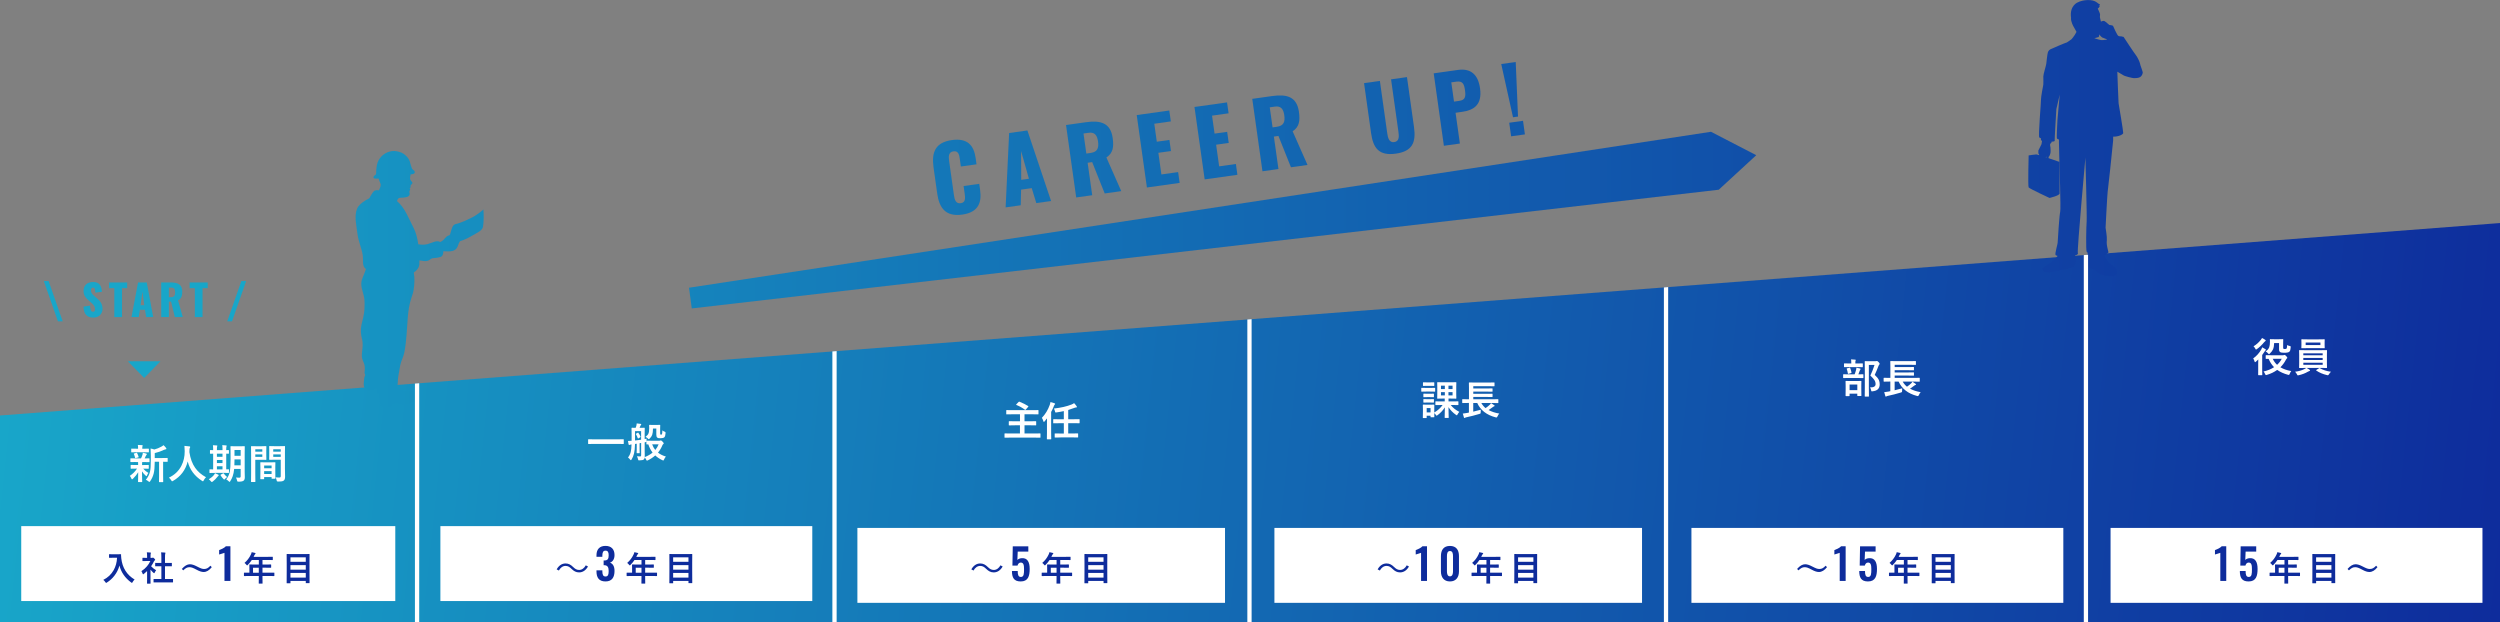 <?xml version="1.0" encoding="UTF-8"?><svg id="b" xmlns="http://www.w3.org/2000/svg" xmlns:xlink="http://www.w3.org/1999/xlink" viewBox="0 0 1169.97 291.21" width="1169.97" height="291.21"><rect x="0" y="0" width="1169.97" height="291.21" fill="#808080" stroke="none"/><defs><style>.ah,.ai{fill:none;}.aj{fill:url(#n);}.ak{fill:url(#e);}.al{fill:url(#q);}.am{fill:url(#r);}.an{fill:url(#s);}.ao{fill:url(#u);}.ap{fill:url(#w);}.aq{fill:url(#v);}.ar{fill:url(#t);}.as{fill:url(#z);}.at{fill:url(#y);}.au{fill:url(#x);}.av{fill:url(#aa);}.aw{fill:url(#ac);}.ax{fill:url(#ab);}.ay{fill:url(#ad);}.az{fill:#0e2c9c;}.ba{fill:#fff;}.bb{fill:#18a6c9;}.bc{clip-path:url(#ae);}.ai{stroke:#fff;stroke-miterlimit:10;stroke-width:2px;}</style><linearGradient id="e" x1="6.04" y1="136.95" x2="1173.29" y2="259.63" gradientUnits="userSpaceOnUse"><stop offset="0" stop-color="#18a6c9"/><stop offset="1" stop-color="#0e2c9c"/></linearGradient><linearGradient id="n" x1="-4.32" y1="103" x2="1159.1" y2="103" xlink:href="#e"/><linearGradient id="q" x1="-4.32" y1="64.62" x2="1159.1" y2="64.62" xlink:href="#e"/><linearGradient id="r" x1="-4.32" y1="36.68" x2="1159.1" y2="36.68" xlink:href="#e"/><linearGradient id="s" x1="-4.32" y1="35.51" x2="1159.1" y2="35.51" xlink:href="#e"/><linearGradient id="t" x1="-4.32" y1="81.82" x2="1159.1" y2="81.82" xlink:href="#e"/><linearGradient id="u" x1="-4.32" y1="82.98" x2="1159.1" y2="82.98" xlink:href="#e"/><linearGradient id="v" x1="-4.32" y1="79.05" x2="1159.1" y2="79.05" xlink:href="#e"/><linearGradient id="w" x1="-4.32" y1="74.66" x2="1159.1" y2="74.66" xlink:href="#e"/><linearGradient id="x" x1="-4.32" y1="69.74" x2="1159.1" y2="69.74" xlink:href="#e"/><linearGradient id="y" x1="-4.32" y1="65.94" x2="1159.1" y2="65.94" xlink:href="#e"/><linearGradient id="z" x1="-4.32" y1="62.41" x2="1159.1" y2="62.41" xlink:href="#e"/><linearGradient id="aa" x1="-4.32" y1="54.08" x2="1159.1" y2="54.08" xlink:href="#e"/><linearGradient id="ab" x1="-4.32" y1="50.4" x2="1159.1" y2="50.4" xlink:href="#e"/><linearGradient id="ac" x1="-4.32" y1="46.41" x2="1159.1" y2="46.41" xlink:href="#e"/><linearGradient id="ad" x1="-4.32" y1="130.61" x2="1159.1" y2="130.61" xlink:href="#e"/><clipPath id="ae"><polygon id="af" class="ah" points="1169.97 291.21 0 291.21 0 194.45 1169.97 104.38 1169.97 291.21"/></clipPath></defs><g id="c"><g id="d"><polygon id="f" class="ak" points="1169.97 291.21 0 291.21 0 194.45 1169.97 104.38 1169.97 291.21"/><path class="ba" d="M1058.7,162.54c.64.32,1.13.61,1.49.87.17.13.25.24.25.32,0,.1-.05.17-.15.2-.16.11-.29.27-.4.46-.44.68-.84,1.26-1.21,1.74v6.88l.04,2.34c0,.11-.01.18-.04.2-.02.02-.07.03-.15.03h-1.55c-.09,0-.15-.02-.17-.05-.01-.02-.02-.08-.02-.19l.02-2.34v-2.79c0-.41.01-1.08.04-1.99-.36.36-.72.7-1.08,1.02-.22.18-.36.27-.44.27-.09,0-.17-.14-.24-.42-.17-.56-.38-1.01-.63-1.34,1.58-1.13,2.85-2.54,3.8-4.22.17-.29.31-.62.44-1ZM1058.62,158.19c.52.24,1.01.52,1.47.85.17.11.25.23.25.34,0,.11-.1.21-.29.33-.15.09-.32.26-.53.51-.98,1.21-2.08,2.26-3.31,3.15-.22.15-.36.23-.42.23-.09,0-.2-.14-.33-.42-.2-.41-.48-.78-.83-1.12,1.31-.79,2.45-1.79,3.41-3.02.24-.29.43-.58.58-.85ZM1072.28,173.65c-.3.38-.54.81-.72,1.3-.12.35-.26.52-.4.52-.07,0-.21-.03-.42-.08-1.96-.53-3.64-1.29-5.04-2.28-1.35,1-2.97,1.78-4.86,2.34-.22.05-.36.08-.42.08-.12,0-.25-.17-.38-.5-.2-.48-.45-.86-.74-1.16,1.92-.45,3.56-1.13,4.93-2.03-1.09-1.13-1.93-2.42-2.53-3.9l-1.18.02c-.14,0-.2-.06-.2-.19v-1.35c0-.1.01-.16.04-.18.02-.02.08-.03.17-.03l2.5.04h5.45c.2,0,.35-.03.45-.09.11-.05.18-.07.23-.07.14,0,.38.17.72.51.38.42.57.7.57.85,0,.1-.07.2-.21.29-.12.07-.29.31-.51.72-.7,1.32-1.55,2.46-2.54,3.41,1.42.85,3.12,1.45,5.11,1.78ZM1060.28,164.48c.86-.59,1.43-1.26,1.7-2.01.22-.61.33-1.5.33-2.68l-.04-.85c0-.11.01-.17.04-.19.02-.02.08-.03.17-.03l1.83.04h2.15l1.84-.04c.11,0,.18.01.2.04.02.03.03.08.03.18l-.04,1.54v2.09c0,.31.04.52.11.61.08.11.32.16.71.16s.67-.09.8-.27c.15-.24.23-.78.25-1.62.27.21.68.37,1.23.48.2.04.32.08.37.12.05.04.07.12.07.23,0,.06,0,.17-.03.34-.06.66-.14,1.12-.24,1.4-.08.22-.21.42-.38.58-.33.33-1.14.49-2.4.49-.92,0-1.55-.1-1.88-.31-.35-.22-.53-.65-.53-1.3v-2.94h-2.3c-.02,1.22-.2,2.22-.54,2.98-.3.66-.78,1.29-1.44,1.9-.2.2-.35.31-.44.31-.11,0-.26-.13-.45-.38-.36-.42-.73-.71-1.12-.87ZM1067.82,167.92h-4.2c.5,1.09,1.18,2.03,2.03,2.81.92-.84,1.65-1.78,2.17-2.81Z"/><path class="ba" d="M1080.83,173.05c.17.12.25.22.25.31,0,.14-.1.23-.31.27-.1.02-.35.13-.74.34-1.21.72-2.62,1.26-4.24,1.63-.25.05-.39.07-.4.07-.1,0-.18-.04-.24-.13-.04-.05-.11-.18-.21-.38-.24-.45-.53-.85-.87-1.2,1.68-.22,3.09-.61,4.24-1.18.39-.17.71-.37.95-.59h-.45l-2.64.04c-.11,0-.17-.01-.19-.04-.02-.02-.03-.08-.03-.18l.04-1.99v-3.95l-.04-2.01c0-.1.01-.17.04-.19.02-.02.09-.03.19-.03l2.64.04h7.34l2.63-.04c.1,0,.16.01.19.04.02.02.03.08.03.18l-.04,2.01v3.95l.04,1.99c0,.1-.01.16-.03.18-.02.02-.08.03-.18.03l-2.63-.04h-6.77c.43.19.92.48,1.47.85ZM1085.18,158.82l2.54-.04c.1,0,.16.01.19.04.02.02.03.08.03.18l-.04,1.27v1.23l.04,1.25c0,.1-.01.17-.04.19-.02.02-.08.03-.18.03l-2.54-.04h-5.42l-2.55.04c-.1,0-.16-.01-.18-.04s-.03-.08-.03-.18l.04-1.25v-1.23l-.04-1.27c0-.11.01-.17.04-.19s.08-.03.17-.03l2.55.04h5.42ZM1077.92,165.34v.93h9.06v-.93h-9.06ZM1077.92,168.47h9.06v-.96h-9.06v.96ZM1086.99,170.73v-.98h-9.06v.98h9.06ZM1085.92,161.5v-1.2h-6.9v1.2h6.9ZM1090.87,173.97c-.32.3-.63.68-.93,1.16-.21.33-.38.49-.49.49-.01,0-.15-.02-.4-.07-1.94-.45-3.62-1.15-5.04-2.12-.07-.06-.11-.11-.11-.15,0-.06.06-.12.19-.2l1.16-.73c.09-.08.18-.12.25-.12.02,0,.07.02.15.06,1.45.85,3.19,1.41,5.22,1.68Z"/><path class="ba" d="M865.19,176.89l-2.44.04c-.12,0-.19-.07-.19-.2v-1.37c0-.14.06-.21.19-.21l2.44.04h2.75c.27-.68.5-1.4.7-2.17.07-.24.12-.55.16-.95.7.13,1.25.26,1.65.38.19.06.29.15.29.25s-.05.2-.15.3c-.09.09-.18.24-.25.45-.19.59-.4,1.17-.65,1.74l2.14-.04c.1,0,.17.01.19.04.02.03.03.08.03.17v1.37c0,.1-.01.16-.04.18s-.08.03-.18.03l-2.41-.04h-4.23ZM865.52,171.79l-2.33.04c-.11,0-.17-.01-.19-.04-.02-.03-.03-.08-.03-.17v-1.34c0-.1.01-.17.04-.19.02-.02.08-.03.18-.03l2.33.04h.86v-.34c0-.71-.04-1.23-.12-1.58.4.01,1.04.06,1.92.13.2.02.31.08.31.18,0,.07-.04.2-.13.38-.06.12-.08.42-.08.91v.32h.97l2.32-.04c.1,0,.16.01.18.04.02.03.03.09.03.19v1.34c0,.1-.01.16-.04.18-.03.02-.08.03-.17.03l-2.32-.04h-3.73ZM865.38,185.37h-1.47c-.14,0-.21-.07-.21-.2l.04-3.2v-1.37l-.04-2.12c0-.1.01-.16.04-.18.02-.02.08-.03.18-.03l2.11.04h2.74l2.11-.04c.11,0,.18.01.2.04.02.02.03.08.03.17l-.04,1.86v1.57l.04,3.19c0,.11-.02.18-.05.2-.03.02-.09.03-.19.03h-1.46c-.11,0-.17-.02-.19-.05-.02-.02-.03-.09-.03-.19v-.87h-3.61v.95c0,.13-.07.2-.2.2ZM864.25,172.65c-.02-.06-.04-.11-.04-.14,0-.05.08-.1.25-.15l1.04-.28c.08-.02.14-.03.18-.03.07,0,.14.06.19.18.28.73.49,1.43.61,2.09,0,.05,0,.09,0,.11,0,.06-.08.12-.24.18l-1.12.32c-.09.03-.15.04-.19.04-.07,0-.12-.08-.15-.23-.14-.83-.32-1.53-.54-2.09ZM865.59,179.97v2.6h3.61v-2.6h-3.61ZM875.11,181.31h.19c1.63,0,2.45-.52,2.45-1.56,0-.67-.18-1.29-.55-1.87-.36-.58-.99-1.28-1.9-2.12.72-1.51,1.38-3.17,1.96-4.98h-2.66v10.64l.04,3.97c0,.1-.01.16-.04.18s-.08.03-.17.03h-1.53c-.11,0-.17-.01-.2-.04-.02-.03-.03-.08-.03-.17l.04-3.95v-8.21l-.04-4c0-.11.01-.17.05-.19.02-.02.09-.03.19-.03l1.69.04h3.04c.24,0,.39-.02.47-.06.12-.04.21-.06.29-.06.15,0,.41.19.8.58.3.35.46.6.46.77,0,.12-.06.23-.18.34-.11.08-.24.32-.4.71-.57,1.51-1.14,2.88-1.73,4.12.97.88,1.62,1.69,1.95,2.43.25.56.37,1.23.37,2.01,0,1.95-1.12,3.03-3.35,3.24-.16.01-.27.02-.32.02-.14,0-.23-.04-.27-.13-.03-.06-.06-.22-.09-.46-.09-.53-.27-.95-.54-1.25Z"/><path class="ba" d="M884.1,178.57l-2.4.04c-.12,0-.19-.07-.19-.2v-1.41c0-.14.06-.2.19-.2l2.4.04h.57v-5.51l-.04-2.14c0-.1.01-.17.04-.19.02-.02.08-.03.18-.03l2.62.04h6.35l2.58-.04c.11,0,.18.01.2.04.02.02.03.08.03.17v1.39c0,.09-.02.14-.05.16-.02.02-.09.03-.19.03l-2.58-.04h-7.12v1.07h6.33l2.47-.04c.1,0,.16.02.19.05.02.02.03.08.03.18v1.11c0,.1-.02.16-.05.18-.02.02-.07.03-.17.03l-2.47-.04h-6.33v1.04h6.33l2.45-.04c.11,0,.18.01.2.04.02.03.04.1.04.19v1.1c0,.1-.02.16-.05.18-.02.02-.09.03-.19.03l-2.45-.04h-6.33v1.09h9.12l2.38-.04c.11,0,.18.01.19.04.02.02.04.08.04.17v1.41c0,.09-.01.15-.04.17s-.09.03-.19.03l-2.38-.04h-5.36c.51.93,1.18,1.73,1.99,2.39.77-.53,1.41-1.04,1.94-1.56.26-.24.46-.5.61-.78.72.46,1.23.79,1.51,1.01.13.09.2.18.2.28,0,.1-.07.17-.22.19-.2.07-.43.2-.67.4-.7.55-1.35,1.01-1.94,1.38,1.4.77,3.06,1.31,4.98,1.64-.33.37-.61.8-.82,1.31-.17.35-.33.53-.46.53-.06,0-.2-.03-.41-.07-4.24-1.11-7.11-3.35-8.62-6.73h-1.87v4.06c1.35-.32,2.54-.62,3.55-.91-.05.3-.07.7-.07,1.2,0,.31-.03.51-.09.57-.05.06-.22.12-.5.21-2.06.62-4.08,1.14-6.06,1.56-.32.06-.54.14-.67.25-.09.07-.19.11-.28.11-.08,0-.16-.08-.23-.25-.16-.44-.33-1.05-.53-1.84.77-.07,1.45-.17,2.03-.29l.83-.18v-4.5h-.57Z"/><path class="ba" d="M667.39,181.55h2l2.03-.04c.1,0,.16.01.18.04s.03.08.03.17v1.35c0,.11-.01.17-.04.19-.02.02-.08.03-.17.03l-2.03-.04h-2l-2.03.04c-.11,0-.17-.02-.19-.05-.02-.03-.03-.08-.03-.18v-1.35c0-.1.01-.16.04-.18.02-.02.08-.03.18-.03l2.03.04ZM671.24,195.08c0,.14-.06.21-.19.21h-1.37c-.1,0-.16-.01-.18-.04-.02-.02-.03-.08-.03-.18v-.51h-1.81v.87c0,.1-.01.16-.04.19-.02.02-.08.03-.18.03h-1.35c-.11,0-.18-.01-.2-.04-.02-.02-.03-.08-.03-.18l.05-2.87v-1.22l-.05-1.78c0-.1.01-.17.05-.19.02-.02.09-.03.19-.03l1.73.04h1.48l1.74-.04c.12,0,.19.07.19.21l-.02,1.46v2.03c1.66-.98,2.96-2.15,3.9-3.5h-.62l-2.55.04c-.1,0-.16-.01-.18-.04s-.03-.08-.03-.17v-1.34c0-.1.01-.16.04-.18.02-.02.08-.03.17-.03l2.55.04h1.61v-1.34h-.96l-2.36.04c-.1,0-.16-.01-.18-.04-.02-.03-.03-.08-.03-.18l.04-1.89v-3.46l-.04-1.89c0-.11.01-.18.04-.21.02-.02.08-.03.17-.03l2.36.04h3.8l2.37-.04c.11,0,.17.02.19.05.02.02.03.09.03.19l-.04,1.89v3.46l.04,1.89c0,.11-.01.17-.04.19-.03.02-.08.03-.18.03l-2.37-.04h-1.07v1.34h1.85l2.56-.04c.1,0,.16.01.19.04.02.02.03.08.03.17v1.34c0,.09-.01.15-.03.17s-.08.03-.18.03l-2.56-.04h-.84c1,1.29,2.35,2.37,4.04,3.22-.29.3-.58.71-.86,1.23-.14.27-.24.4-.32.4-.03,0-.17-.08-.42-.25-1.42-.99-2.58-2.19-3.48-3.59,0,.98.02,2.09.06,3.34.02.95.04,1.45.04,1.5,0,.1-.01.16-.04.19-.02.02-.08.03-.17.03h-1.47c-.1,0-.16-.02-.18-.05-.02-.02-.03-.07-.03-.17,0-.07,0-.37.02-.87.04-1.52.06-2.81.07-3.86-.93,1.44-2.07,2.65-3.42,3.65-.2.17-.34.25-.42.25-.07,0-.2-.13-.38-.4-.27-.35-.51-.64-.72-.85l.02,1.74ZM667.89,178.95h1.4l1.72-.04c.1,0,.17.01.19.04.02.02.03.08.03.17v1.27c0,.1-.01.17-.04.19-.03.02-.09.03-.19.03l-1.72-.04h-1.4l-1.73.04c-.11,0-.17-.01-.19-.04s-.03-.08-.03-.18v-1.27c0-.1.01-.16.04-.18.02-.02.08-.03.18-.03l1.73.04ZM667.96,184.27h1.27l1.6-.04c.11,0,.18.01.2.04.02.03.03.08.03.18v1.22c0,.1-.02.16-.05.18-.02.02-.09.03-.19.03l-1.6-.04h-1.27l-1.61.04c-.1,0-.16-.01-.19-.04-.02-.02-.03-.08-.03-.17v-1.22c0-.11.02-.17.05-.19.02-.02.07-.03.17-.03l1.61.04ZM667.96,186.82h1.27l1.6-.05c.11,0,.18.01.2.04.02.02.03.08.03.18v1.21c0,.11-.02.17-.05.19-.02.02-.09.03-.19.03l-1.6-.04h-1.27l-1.61.04c-.1,0-.16-.01-.19-.04-.02-.02-.03-.08-.03-.18v-1.21c0-.1.02-.16.05-.19.02-.02.07-.03.17-.03l1.61.05ZM669.48,190.98h-1.81v2.01h1.81v-2.01ZM674.36,182.09h1.81v-1.6h-1.81v1.6ZM674.36,185.05h1.81v-1.55h-1.81v1.55ZM679.78,180.49h-1.92v1.6h1.92v-1.6ZM679.78,185.05v-1.55h-1.92v1.55h1.92Z"/><path class="ba" d="M686.89,188.58l-2.4.04c-.12,0-.19-.07-.19-.2v-1.41c0-.14.06-.2.19-.2l2.4.04h.57v-5.51l-.04-2.14c0-.1.01-.17.04-.19.02-.02.08-.03.18-.03l2.62.04h6.35l2.58-.04c.11,0,.18.01.2.04.02.02.03.08.03.17v1.39c0,.09-.02.14-.05.16-.02.02-.09.03-.19.03l-2.58-.04h-7.12v1.07h6.33l2.47-.04c.1,0,.16.02.19.05.02.02.03.08.03.18v1.11c0,.1-.02.16-.05.18-.02.02-.07.03-.17.03l-2.47-.04h-6.33v1.04h6.33l2.45-.04c.11,0,.18.01.2.04.02.03.04.1.04.19v1.1c0,.1-.02.16-.05.18-.02.02-.09.03-.19.03l-2.45-.04h-6.33v1.09h9.12l2.38-.04c.11,0,.18.01.19.04.02.02.04.08.04.17v1.41c0,.09-.01.15-.04.17s-.09.03-.19.03l-2.38-.04h-5.36c.51.93,1.18,1.73,1.99,2.39.77-.53,1.41-1.04,1.94-1.56.26-.24.46-.5.61-.78.72.46,1.23.79,1.51,1.01.13.09.2.18.2.28,0,.1-.07.17-.22.19-.2.07-.43.2-.67.4-.7.55-1.35,1.01-1.94,1.38,1.4.77,3.06,1.31,4.98,1.64-.33.37-.61.8-.82,1.31-.17.35-.33.53-.46.53-.06,0-.2-.03-.41-.07-4.24-1.11-7.11-3.35-8.62-6.73h-1.87v4.06c1.35-.32,2.54-.62,3.55-.91-.05.3-.07.7-.07,1.2,0,.31-.03.51-.09.57-.05.06-.22.12-.5.21-2.06.62-4.08,1.14-6.06,1.56-.32.06-.54.14-.67.25-.09.07-.19.11-.28.11-.08,0-.16-.08-.23-.25-.16-.44-.33-1.05-.53-1.84.77-.07,1.45-.17,2.03-.29l.83-.18v-4.5h-.57Z"/><path class="ba" d="M474.94,199.04l-2.63.04c-.1,0-.16-.01-.18-.04-.02-.03-.03-.08-.03-.18v-1.56c0-.12.07-.19.2-.19l2.63.04h2.41v-3.27h-3.65l-2.57.04c-.1,0-.16-.01-.18-.04s-.03-.08-.03-.17v-1.59c0-.1.01-.16.04-.18.02-.02.08-.03.17-.03l2.57.04h9.56l2.54-.04c.1,0,.16.01.18.04.02.03.03.08.03.17v1.59c0,.1-.01.16-.04.18-.02.02-.08.03-.17.03l-2.54-.04h-3.79v3.27h2.63l2.62-.04c.14,0,.21.06.21.19v1.56c0,.1-.01.16-.03.18-.02.02-.08.03-.18.03l-2.62-.04h-2.63v3.84h4.88l2.38-.04c.14,0,.21.06.21.19v1.61c0,.1-.01.16-.04.18-.02.02-.08.03-.18.03l-2.38-.04h-11.64l-2.39.04c-.1,0-.16-.01-.18-.04s-.03-.08-.03-.17v-1.61c0-.12.07-.19.2-.19l2.39.04h4.64v-3.84h-2.41ZM477.08,187.99c1.65.66,3.01,1.34,4.08,2.03.09.06.13.11.13.16,0,.04-.04.11-.11.2l-1.12,1.3c-.1.1-.17.15-.22.15-.04,0-.1-.02-.18-.07-1.24-.93-2.57-1.67-3.99-2.23-.1-.04-.15-.08-.15-.13,0-.03.04-.1.13-.21l1.05-1.08c.1-.1.17-.15.22-.15.03,0,.08,0,.16.03Z"/><path class="ba" d="M487.57,195.55c1.62-1.66,2.85-3.68,3.7-6.06.17-.47.27-.91.32-1.33.74.17,1.37.36,1.9.57.2.08.31.17.31.27,0,.11-.07.22-.21.34-.12.08-.27.37-.45.85-.31.8-.71,1.68-1.22,2.62v9.69l.04,2.89c0,.1-.02.16-.05.19-.02.02-.08.03-.18.03h-1.6c-.1,0-.16-.01-.18-.04s-.03-.08-.03-.18l.04-2.89v-4.37c0-1.01,0-1.79.02-2.34-.37.5-.75.97-1.12,1.4-.14.18-.25.27-.34.27-.12,0-.21-.14-.28-.44-.17-.6-.39-1.09-.67-1.48ZM496.34,204.73l-2.56.04c-.1,0-.16-.01-.18-.04-.01-.02-.02-.07-.02-.17v-1.51c0-.1,0-.16.03-.18s.07-.03.17-.03l2.56.04h1.52v-4.82h-2.14l-2.61.04c-.1,0-.16-.01-.19-.04-.02-.02-.03-.08-.03-.17v-1.48c0-.11.02-.18.05-.21.02-.02.07-.03.17-.03l2.61.04h2.14v-3.82c-1.18.26-2.32.46-3.42.61-.18.02-.29.04-.34.04-.12,0-.21-.04-.27-.13-.04-.07-.08-.21-.12-.44-.11-.45-.27-.88-.5-1.28,3.28-.36,6.05-1,8.28-1.89.5-.2.89-.42,1.18-.65.47.49.87.98,1.2,1.48.1.14.15.25.15.34,0,.12-.12.19-.36.2-.31.02-.67.12-1.08.29-.92.36-1.8.66-2.66.91v4.33h2.5l2.61-.04c.1,0,.16.01.19.04.02.03.03.1.03.2v1.48c0,.09-.01.15-.04.17-.02.02-.08.03-.18.03l-2.61-.04h-2.5v4.82h1.86l2.56-.04c.1,0,.16.01.19.04.02.03.03.08.03.17v1.51c0,.09-.01.15-.03.17-.02.02-.08.03-.18.03l-2.56-.04h-5.44Z"/><path class="ba" d="M277.85,207.75l-2.41.04c-.14,0-.21-.06-.21-.19v-1.85c0-.12.07-.19.21-.19l2.41.04h11.45l2.42-.04c.14,0,.2.06.2.19v1.85c0,.12-.07.19-.2.19l-2.42-.04h-11.45Z"/><path class="ba" d="M311.64,213.66c-.36.4-.65.87-.87,1.39-.14.32-.26.47-.34.47-.06,0-.21-.05-.45-.15-1.31-.62-2.42-1.37-3.33-2.23-.98.88-2.12,1.64-3.43,2.28-.23.11-.38.17-.45.17-.1,0-.22-.14-.36-.44-.21-.46-.44-.82-.69-1.06-.07.45-.21.77-.44.95-.3.25-.96.39-1.99.4-.12,0-.2,0-.24,0-.19,0-.3-.04-.35-.12-.03-.05-.07-.21-.11-.45-.08-.37-.25-.82-.51-1.34.46.05.98.07,1.58.07.26,0,.39-.18.39-.53v-5.77c-.14.03-.38.07-.73.13v2.88l.04,1.56c0,.11-.01.17-.03.2-.02.02-.08.04-.17.04h-1.03c-.09,0-.14-.02-.16-.05-.02-.02-.03-.09-.03-.19l.04-1.56v-2.66l-.8.12c-.05,1.91-.21,3.41-.47,4.5-.24.97-.62,1.9-1.14,2.77-.14.22-.26.33-.36.33-.07,0-.16-.07-.27-.21-.28-.41-.63-.77-1.04-1.06.62-.77,1.05-1.63,1.28-2.58.2-.83.33-2.02.37-3.54-.45.06-.73.12-.83.2-.11.06-.2.09-.29.09-.11,0-.19-.1-.25-.29-.05-.19-.15-.72-.3-1.61.57,0,1.14-.03,1.71-.09v-3.21l-.04-2.7c0-.12.07-.19.2-.19l1.73.04c.06-.15.17-.48.34-.98.09-.38.15-.74.17-1.09.69.06,1.31.14,1.86.22.18.05.27.13.27.23,0,.09-.06.19-.18.31s-.2.25-.27.42c-.06.13-.12.3-.2.5-.07.19-.13.31-.16.39h.37l1.86-.04c.14,0,.2.06.2.19l-.04,2.7v2.41l.95-.2c-.09.41-.13.75-.13,1.02.03-.06.1-.09.21-.09l2.22.04h3.66c.14,0,.28-.02.41-.07.12-.06.21-.09.26-.09.14,0,.4.18.76.55.4.41.59.69.59.83,0,.13-.07.24-.21.33-.15.09-.29.29-.42.58-.54,1.32-1.23,2.46-2.07,3.44.99.77,2.22,1.39,3.7,1.84ZM300.03,205.79v-4.01h-2.84v4.37c1.06-.11,2.01-.23,2.84-.36ZM298.75,202.56c.43.56.76,1.14.99,1.72.03.08.05.14.05.17,0,.05-.05.11-.14.18l-.72.46c-.15.09-.26.14-.32.14s-.11-.04-.13-.12c-.25-.75-.54-1.38-.87-1.88-.05-.07-.07-.12-.07-.15s.06-.08.17-.15l.72-.42c.09-.06.15-.09.18-.09.04,0,.1.05.16.15ZM301.89,206.97l-.19.06v3.85l.04,2.62c0,.19,0,.33-.02.42,1.46-.58,2.69-1.28,3.68-2.11-.85-1.1-1.51-2.38-1.99-3.84l-.68.02c-.11,0-.17-.01-.19-.04s-.03-.08-.03-.17v-1.41c-.03.25-.08.4-.15.46-.06.04-.22.09-.48.14ZM302.09,204.44c.7-.53,1.15-1.03,1.36-1.52.25-.56.37-1.39.37-2.49l-.04-1.38c0-.1.02-.17.05-.19.02-.02.09-.03.19-.03l1.53.04h1.63l1.58-.04c.1,0,.17.01.19.04s.03.08.03.17l-.04,1.58v2.21c0,.28.02.44.07.49.06.06.19.09.38.09s.33-.07.4-.21c.11-.22.18-.82.19-1.79.28.28.68.5,1.21.65.19.06.28.2.28.44,0,.07,0,.16,0,.26-.05.89-.23,1.51-.55,1.87-.34.3-.95.46-1.83.46-.46,0-.78-.02-.96-.06-.21-.04-.4-.13-.56-.27-.28-.24-.42-.68-.42-1.31v-2.89h-1.56c-.01,1.29-.14,2.28-.38,2.97-.23.62-.62,1.19-1.16,1.69-.2.2-.35.31-.44.31-.1,0-.25-.12-.45-.36-.3-.31-.66-.55-1.07-.72ZM308.22,207.95h-3.02c.39,1.05.88,1.93,1.46,2.63.67-.8,1.19-1.68,1.56-2.63Z"/><path class="ba" d="M63.54,216.21l-2.34.04c-.12,0-.19-.07-.19-.2v-1.37c0-.14.06-.2.19-.2l2.34.04h2.45c.25-.48.49-1.08.72-1.81.07-.2.11-.48.13-.83.26.05.56.12.91.2.44.12.69.18.74.2.15.05.23.14.23.27,0,.1-.05.2-.15.29-.11.09-.2.23-.29.44-.24.53-.43.95-.59,1.25l2.06-.04c.1,0,.16.01.18.04s.03.08.03.17v1.37c0,.1-.01.16-.04.18-.02.02-.08.03-.17.03l-2.34-.04h-.87c-.03.09-.05.44-.05,1.05v.34h.65l2.28-.04c.1,0,.16.01.18.04s.03.08.03.17v1.34c0,.11-.01.17-.04.19-.02.02-.08.03-.17.03l-2.28-.04h-.13c.72.83,1.53,1.49,2.43,2-.24.32-.46.73-.67,1.21-.08.2-.15.31-.22.31-.09,0-.23-.09-.4-.27-.62-.54-1.19-1.2-1.7-1.98.01,1.06.03,2.16.06,3.3.02.87.04,1.37.04,1.5,0,.1-.02.16-.05.19-.02.02-.09.03-.19.03h-1.5c-.1,0-.16-.02-.18-.05-.02-.02-.03-.07-.03-.17,0-.11.01-.67.04-1.69.02-.92.03-1.82.04-2.7-.59.99-1.41,2.01-2.47,3.07-.2.18-.33.27-.4.27-.11,0-.21-.13-.31-.38-.22-.51-.46-.93-.74-1.27,1.35-.9,2.47-2.02,3.36-3.38h-.47l-2.3.04c-.1,0-.16-.01-.18-.04s-.03-.08-.03-.18v-1.34c0-.1.01-.16.04-.18.02-.02.08-.03.17-.03l2.3.04h.99v-.34c0-.51,0-.86-.02-1.05h-1.1ZM67.21,211.65h-3.34l-2.25.04c-.1,0-.16-.01-.18-.04s-.03-.08-.03-.17v-1.32c0-.1.01-.16.04-.18.02-.02.08-.03.17-.03l2.25.04h.74v-.51c0-.52-.04-.94-.12-1.26.84.02,1.5.06,1.98.1.2.02.31.07.31.17,0,.06-.04.17-.11.33-.06.11-.09.34-.09.69v.49h.64l2.23-.04c.11,0,.18.01.19.04s.03.08.03.17v1.32c0,.1-.01.16-.04.18-.02.02-.09.03-.19.03l-2.23-.04ZM62.67,212.53c-.04-.08-.06-.14-.06-.18,0-.07.08-.12.23-.15l.97-.29c.07-.02.12-.03.16-.03.07,0,.13.05.18.16.27.47.51,1.04.71,1.72.02.06.03.1.03.13,0,.07-.07.13-.21.18l-1.09.28c-.09.03-.15.05-.19.05-.09,0-.15-.07-.19-.19-.2-.81-.38-1.37-.53-1.67ZM68.25,224.54c.96-1.14,1.62-2.43,1.96-3.85.25-1.05.38-2.88.38-5.47v-2.07c0-1.27-.04-2.35-.11-3.25.63.11,1.21.26,1.74.45,1.17-.3,2.27-.74,3.29-1.32.36-.19.69-.42,1-.7.42.35.83.79,1.24,1.34.09.12.13.25.13.36,0,.13-.1.21-.29.23-.21.02-.46.09-.74.22-1.42.69-2.9,1.21-4.43,1.56v2.32h3.25l2.59-.04c.1,0,.16.01.18.04.02.02.03.08.03.17v1.39c0,.1-.01.16-.04.18-.02.02-.08.03-.17.03-.02,0-.1,0-.25,0-.5-.01-1.05-.02-1.67-.03v6.69l.04,2.62c0,.11-.01.17-.04.2-.02.02-.07.03-.15.03h-1.57c-.1,0-.16-.01-.18-.04-.02-.02-.03-.09-.03-.19l.04-2.62v-6.69h-2.03c-.02,2.41-.18,4.24-.49,5.49-.33,1.31-.88,2.51-1.64,3.61-.18.24-.31.36-.4.36-.06,0-.2-.09-.42-.27-.4-.35-.81-.6-1.23-.76Z"/><path class="ba" d="M96.4,223.34c-.43.41-.79.91-1.07,1.48-.14.3-.26.45-.34.45-.06,0-.21-.08-.44-.23-3.53-2.27-5.76-5.3-6.71-9.08-1.01,4.04-3.31,7.07-6.87,9.1-.24.13-.38.2-.44.2-.09,0-.22-.15-.38-.46-.28-.46-.65-.88-1.1-1.28,2.59-1.2,4.53-3.03,5.82-5.5,1.06-2.04,1.59-4.33,1.57-6.88-.02-1.07-.07-1.89-.13-2.47.74.04,1.52.11,2.34.23.24.03.36.13.36.3,0,.12-.06.28-.19.47-.11.17-.16.59-.16,1.26-.01.15-.02.37-.02.68.44,2.98,1.35,5.45,2.74,7.4,1.23,1.73,2.9,3.17,5.02,4.32Z"/><path class="ba" d="M101.75,223.15c-.62.82-1.36,1.56-2.2,2.22-.2.14-.34.21-.42.21-.09,0-.24-.11-.43-.34-.32-.39-.65-.7-.98-.94,1.1-.68,1.92-1.38,2.47-2.11.2-.28.36-.53.45-.74.64.25,1.13.48,1.47.67.18.09.27.18.27.29s-.07.19-.21.26c-.07.04-.21.2-.42.48ZM100.61,221.31l-2.38.04c-.1,0-.16-.01-.18-.04-.02-.02-.03-.08-.03-.17v-1.3c0-.1.01-.16.04-.18.02-.02.08-.03.17-.03l1.52.04v-7.36c-.34,0-.66.02-.95.03-.19,0-.29,0-.31,0-.11,0-.18-.01-.2-.04-.02-.02-.03-.07-.03-.15v-1.32c0-.1.02-.16.05-.18.02-.02.09-.03.19-.03l1.25.04v-.33c0-.9-.04-1.56-.11-1.98.71.02,1.3.06,1.8.11.18.02.27.08.27.18,0,.06-.04.18-.11.36-.06.15-.09.58-.09,1.31v.34h2.62v-.36c0-.89-.04-1.55-.11-1.98,1.03.07,1.63.11,1.79.13.18.02.27.08.27.18,0,.05-.03.17-.09.36-.08.2-.12.65-.12,1.33v.34c.26,0,.52-.02.79-.03.17,0,.26,0,.28,0,.12,0,.19.07.19.2v1.32c0,.12-.06.19-.19.19l-1.07-.02v7.34c.27,0,.54-.01.81-.03.17,0,.26,0,.28,0,.12,0,.19.07.19.21v1.3c0,.14-.06.2-.19.2l-2.32-.04h-4.02ZM101.51,213.78h2.62v-1.47h-2.62v1.47ZM101.51,216.7h2.62v-1.42h-2.62v1.42ZM101.51,219.67h2.62v-1.46h-2.62v1.46ZM104.7,221.59c.57.73,1.11,1.28,1.61,1.65-.42.29-.77.6-1.05.93-.15.19-.26.29-.32.29s-.17-.08-.32-.23c-.6-.64-1.06-1.22-1.37-1.76-.04-.07-.06-.12-.06-.17,0-.06.05-.11.14-.18l.99-.55c.11-.08.19-.12.22-.12.05,0,.1.05.16.14ZM110.42,223.49c.59.04,1.13.06,1.63.06.39,0,.58-.22.58-.66v-3.42h-3.05c-.13,1.35-.36,2.5-.7,3.46-.27.75-.64,1.51-1.11,2.25-.15.24-.26.36-.34.36-.06,0-.19-.1-.38-.29-.41-.4-.8-.7-1.18-.89.86-1.11,1.42-2.32,1.68-3.63.23-1.18.35-2.98.35-5.41v-3.14l-.04-3.14c0-.11.01-.17.04-.2.02-.02.08-.03.18-.03l1.96.04h2.33l1.96-.04c.1,0,.17.01.19.05.02.02.03.08.03.18l-.04,3.14v8.56l.06,2.63c0,.72-.18,1.24-.55,1.56-.41.33-1.19.49-2.34.49-.32,0-.51-.03-.57-.08-.04-.05-.1-.22-.18-.5-.1-.52-.27-.97-.51-1.35ZM109.69,217.77h2.94v-2.77h-2.89v.34c0,.9-.02,1.71-.06,2.43ZM112.63,210.6h-2.89v2.71h2.89v-2.71Z"/><path class="ba" d="M122.55,208.82l1.92-.04c.09,0,.14.01.16.05.02.02.03.09.03.19l-.04,1.8v2.36l.04,1.8c0,.11-.01.18-.04.2-.02.02-.07.03-.15.03l-1.92-.04h-3.08v6.15l.04,4.05c0,.1-.01.16-.04.18-.02.02-.08.03-.17.03h-1.62c-.09,0-.15-.01-.17-.03-.02-.02-.03-.08-.03-.17l.04-4.05v-8.22l-.04-4.08c0-.11.01-.18.04-.2.02-.02.08-.03.18-.03l2.24.04h2.63ZM122.76,210.25h-3.28v1.12h3.28v-1.12ZM122.76,213.8v-1.14h-3.28v1.14h3.28ZM123.39,224.27h-1.35c-.11,0-.17-.01-.19-.04s-.03-.09-.03-.19l.04-3.44v-1.67l-.04-2.38c0-.1.01-.17.04-.19.02-.02.08-.03.18-.03l2.03.04h2.56l2.04-.04c.1,0,.16.01.18.04s.03.08.03.18l-.04,2.05v1.88l.04,3.36c0,.1-.01.16-.03.18-.02.02-.08.03-.17.03h-1.37c-.1,0-.16-.01-.18-.04s-.03-.08-.03-.18v-.58h-3.48v.78c0,.11-.01.17-.04.19-.02.02-.09.03-.19.03ZM123.62,217.85v1.28h3.48v-1.28h-3.48ZM123.62,221.82h3.48v-1.33h-3.48v1.33ZM129.01,223.39c.49.06,1.02.09,1.6.09.33,0,.54-.06.65-.18.09-.1.13-.29.13-.57v-7.58h-3.12l-2.08.04c-.11,0-.17-.02-.19-.05-.02-.02-.03-.09-.03-.19l.04-1.66v-2.63l-.04-1.67c0-.11.01-.18.04-.2.02-.02.08-.03.18-.03l2.08.04h2.79l2.12-.04c.1,0,.16.01.18.05.02.02.03.09.03.19l-.04,2.5v7.8l.07,3.79c0,.83-.18,1.42-.55,1.75-.22.2-.53.33-.93.41-.39.07-.99.1-1.79.1-.3,0-.48-.03-.53-.08-.05-.05-.1-.22-.16-.51-.12-.55-.27-1.01-.45-1.38ZM131.38,210.25h-3.51v1.12h3.51v-1.12ZM127.88,213.8h3.51v-1.14h-3.51v1.14Z"/><g id="g"><rect class="ba" x="987.72" y="247.06" width="174.04" height="35.06"/><path class="az" d="M1039.08,258.72c-.32.2-2.16.62-2.5.78v-2.06c.74-.26,2.46-.98,3.14-1.78h2.14v16.2h-2.78v-13.14Z"/><path class="az" d="M1048.22,267.23h2.7c0,1.66.22,2.8,1.52,2.78,1.36-.04,1.44-1.46,1.44-3.62,0-1.88-.2-3.12-1.54-3.12-.78,0-1.28.56-1.52,1.42h-2.38l.16-9.02h7.28v2.48h-4.96l-.16,3.9c.4-.46,1.2-.8,2.14-.84,2.56-.14,3.62,1.86,3.62,5,0,3.38-.72,5.9-4.22,5.9-3.24,0-4.08-1.9-4.08-4.88Z"/><path class="az" d="M1064.32,269.56l-2,.03c-.09,0-.14-.01-.16-.03s-.02-.07-.02-.14v-1.27c0-.1.06-.16.18-.16l2,.03h.38v-2.24l-.03-1.44c0-.08,0-.13.03-.15.02-.02.07-.02.16-.02l2.2.03h2.05v-2.13h-3.28c-.54.82-1.16,1.58-1.88,2.29-.15.17-.26.26-.34.26-.06,0-.16-.1-.32-.3-.27-.36-.56-.65-.89-.87,1.28-1.11,2.27-2.4,2.96-3.87.2-.42.34-.81.41-1.17.68.14,1.19.25,1.54.35.19.07.29.16.29.27,0,.08-.07.18-.2.3-.15.12-.28.32-.41.58l-.32.69h6.61l2.2-.03c.08,0,.13.01.15.03s.02.07.02.14v1.19c0,.08-.01.13-.03.15-.02.02-.07.02-.14.02l-2.2-.03h-2.46v2.13h1.71l2.19-.03c.11,0,.16.06.16.17v1.2c0,.11-.05.17-.16.17l-2.19-.03h-1.71v2.34h3.39l2-.03c.11,0,.17.05.17.16v1.27c0,.08,0,.13-.03.14-.02.02-.07.03-.14.03l-2-.03h-3.39v.78l.03,2.61c0,.08-.01.14-.04.16-.02.02-.06.02-.14.02h-1.42c-.09,0-.15-.01-.16-.04-.02-.02-.02-.06-.02-.14l.03-2.61v-.78h-4.78ZM1066.4,268.02h2.7v-2.34h-2.7v2.34Z"/><path class="az" d="M1083.72,272.97h-1.41c-.08,0-.13,0-.14-.03s-.03-.07-.03-.14l.03-5.92v-3.13l-.03-4.3c0-.09.01-.14.03-.16s.07-.02.15-.02l2.22.03h5.92l2.22-.03c.09,0,.14.01.16.03s.02.07.02.15l-.03,3.77v3.63l.03,5.89c0,.08-.01.13-.03.15s-.07.02-.14.02h-1.43c-.08,0-.13-.01-.15-.03s-.02-.07-.02-.14v-.87h-7.17v.93c0,.08-.01.13-.03.15-.03.02-.08.02-.16.02ZM1083.91,260.84v2.09h7.17v-2.09h-7.17ZM1083.91,266.59h7.17v-2.12h-7.17v2.12ZM1083.91,270.31h7.17v-2.2h-7.17v2.2Z"/><path class="az" d="M1102.38,264.06c.91,0,2,.34,3.25,1.01.92.48,1.61.8,2.09.97.46.16.89.24,1.29.24.57,0,1.08-.11,1.52-.34.44-.23.93-.63,1.46-1.19l.64.67c-1.19,1.51-2.46,2.27-3.8,2.27-.91,0-1.99-.35-3.25-1.04-.89-.48-1.57-.8-2.05-.97-.46-.16-.9-.24-1.32-.24-.55,0-1.04.11-1.47.34-.43.22-.91.6-1.46,1.14l-.66-.66c1.28-1.47,2.54-2.2,3.77-2.2Z"/></g><g id="h"><rect class="ba" x="791.57" y="247.06" width="174.04" height="35.06"/><path class="az" d="M844.77,264.06c.91,0,1.99.34,3.25,1.01.92.48,1.61.8,2.09.97.46.16.89.24,1.29.24.57,0,1.08-.11,1.52-.34.44-.23.93-.63,1.46-1.19l.64.67c-1.19,1.51-2.46,2.27-3.8,2.27-.91,0-1.99-.35-3.25-1.04-.89-.48-1.57-.8-2.05-.97-.46-.16-.9-.24-1.32-.24-.55,0-1.04.11-1.47.34-.43.22-.91.6-1.46,1.14l-.66-.66c1.28-1.47,2.54-2.2,3.77-2.2Z"/><path class="az" d="M860.96,258.72c-.32.2-2.16.62-2.5.78v-2.06c.74-.26,2.46-.98,3.14-1.78h2.14v16.2h-2.78v-13.14Z"/><path class="az" d="M870.1,267.23h2.7c0,1.66.22,2.8,1.52,2.78,1.36-.04,1.44-1.46,1.44-3.62,0-1.88-.2-3.12-1.54-3.12-.78,0-1.28.56-1.52,1.42h-2.38l.16-9.02h7.28v2.48h-4.96l-.16,3.9c.4-.46,1.2-.8,2.14-.84,2.56-.14,3.62,1.86,3.62,5,0,3.38-.72,5.9-4.22,5.9-3.24,0-4.08-1.9-4.08-4.88Z"/><path class="az" d="M886.2,269.56l-2,.03c-.09,0-.14-.01-.16-.03s-.02-.07-.02-.14v-1.27c0-.1.06-.16.18-.16l2,.03h.38v-2.24l-.03-1.44c0-.08.01-.13.03-.15s.07-.02.16-.02l2.2.03h2.05v-2.13h-3.28c-.54.82-1.16,1.58-1.88,2.29-.15.17-.26.26-.34.26-.06,0-.16-.1-.32-.3-.27-.36-.56-.65-.89-.87,1.28-1.11,2.27-2.4,2.96-3.87.2-.42.34-.81.41-1.17.68.14,1.19.25,1.54.35.19.07.29.16.29.27,0,.08-.07.18-.2.3-.15.12-.28.32-.41.58l-.32.69h6.61l2.2-.03c.08,0,.13.01.15.03s.02.07.02.14v1.19c0,.08-.01.13-.03.15s-.07.02-.14.02l-2.2-.03h-2.46v2.13h1.71l2.19-.03c.11,0,.16.06.16.17v1.2c0,.11-.05.17-.16.17l-2.19-.03h-1.71v2.34h3.39l2-.03c.11,0,.17.05.17.16v1.27c0,.08,0,.13-.03.14s-.07.03-.14.03l-2-.03h-3.39v.78l.03,2.61c0,.08-.01.14-.04.16-.02.02-.06.02-.14.02h-1.42c-.09,0-.15-.01-.16-.04-.02-.02-.02-.06-.02-.14l.03-2.61v-.78h-4.78ZM888.28,268.02h2.7v-2.34h-2.7v2.34Z"/><path class="az" d="M905.6,272.97h-1.41c-.08,0-.13,0-.14-.03-.02-.02-.03-.07-.03-.14l.03-5.92v-3.13l-.03-4.3c0-.09,0-.14.03-.16.02-.02.07-.02.15-.02l2.22.03h5.92l2.22-.03c.09,0,.14.01.16.03s.02.07.02.15l-.03,3.77v3.63l.03,5.89c0,.08-.01.13-.03.15-.02.02-.07.02-.14.02h-1.43c-.08,0-.13-.01-.15-.03s-.02-.07-.02-.14v-.87h-7.17v.93c0,.08-.01.13-.03.15-.03.02-.08.02-.16.02ZM905.79,260.84v2.09h7.17v-2.09h-7.17ZM905.79,266.59h7.17v-2.12h-7.17v2.12ZM905.79,270.31h7.17v-2.2h-7.17v2.2Z"/></g><g id="i"><rect class="ba" x="596.41" y="247.06" width="172.04" height="35.06"/><path class="az" d="M659.38,265.11c-1.01,1.81-2.48,2.77-4.16,2.77-1.44,0-2.45-.59-3.57-1.68-.88-.85-1.6-1.36-2.79-1.36-1.3,0-2.43.88-3.11,2.16l-1.04-.54c1.01-1.81,2.48-2.77,4.16-2.77,1.44,0,2.45.59,3.57,1.68.88.85,1.62,1.36,2.79,1.36,1.3,0,2.43-.88,3.11-2.16l1.04.54Z"/><path class="az" d="M665.04,258.72c-.32.2-2.16.62-2.5.78v-2.06c.74-.26,2.46-.98,3.14-1.78h2.14v16.2h-2.78v-13.14Z"/><path class="az" d="M674.34,267.41v-7.18c0-2.84,1.28-4.74,4.22-4.74s4.22,1.92,4.22,4.74v7.18c0,2.76-1.4,4.7-4.22,4.7s-4.22-1.94-4.22-4.7ZM679.99,267.37v-7.1c0-1.1-.16-2.4-1.42-2.4s-1.42,1.3-1.42,2.4v7.1c0,1.04.22,2.36,1.42,2.36s1.42-1.32,1.42-2.36Z"/><path class="az" d="M690.85,269.56l-2,.03c-.09,0-.14-.01-.16-.03s-.02-.07-.02-.14v-1.27c0-.1.06-.16.18-.16l2,.03h.38v-2.24l-.03-1.44c0-.08,0-.13.03-.15.02-.02.07-.02.16-.02l2.2.03h2.05v-2.13h-3.28c-.54.82-1.16,1.58-1.88,2.29-.15.17-.26.26-.34.26-.06,0-.16-.1-.32-.3-.27-.36-.56-.65-.89-.87,1.28-1.11,2.27-2.4,2.96-3.87.2-.42.34-.81.41-1.17.68.14,1.19.25,1.54.35.19.07.29.16.29.27,0,.08-.07.18-.2.3-.15.12-.28.32-.41.58l-.32.69h6.61l2.2-.03c.08,0,.13.01.15.03s.02.07.02.14v1.19c0,.08-.01.13-.03.15-.02.02-.07.02-.14.02l-2.2-.03h-2.46v2.13h1.71l2.19-.03c.11,0,.16.06.16.17v1.2c0,.11-.05.17-.16.17l-2.19-.03h-1.71v2.34h3.39l2-.03c.11,0,.17.05.17.16v1.27c0,.08,0,.13-.03.14-.02.02-.07.03-.14.03l-2-.03h-3.39v.78l.03,2.61c0,.08-.01.14-.04.16-.02.02-.06.02-.14.02h-1.42c-.09,0-.15-.01-.16-.04-.02-.02-.02-.06-.02-.14l.03-2.61v-.78h-4.78ZM692.93,268.02h2.7v-2.34h-2.7v2.34Z"/><path class="az" d="M710.24,272.97h-1.41c-.08,0-.13,0-.14-.03s-.03-.07-.03-.14l.03-5.92v-3.13l-.03-4.3c0-.09.01-.14.03-.16s.07-.02.15-.02l2.22.03h5.92l2.22-.03c.09,0,.14.01.16.03s.02.07.02.15l-.03,3.77v3.63l.03,5.89c0,.08-.01.13-.03.15s-.07.02-.14.02h-1.43c-.08,0-.13-.01-.15-.03s-.02-.07-.02-.14v-.87h-7.17v.93c0,.08-.01.13-.03.15-.03.02-.08.02-.16.02ZM710.44,260.84v2.09h7.17v-2.09h-7.17ZM710.44,266.59h7.17v-2.12h-7.17v2.12ZM710.44,270.31h7.17v-2.2h-7.17v2.2Z"/></g><g id="j"><rect class="ba" x="401.25" y="247.06" width="172.04" height="35.06"/><path class="az" d="M469.23,265.11c-1.01,1.81-2.48,2.77-4.16,2.77-1.44,0-2.45-.59-3.57-1.68-.88-.85-1.6-1.36-2.79-1.36-1.3,0-2.43.88-3.1,2.16l-1.04-.54c1.01-1.81,2.48-2.77,4.16-2.77,1.44,0,2.45.59,3.57,1.68.88.85,1.62,1.36,2.79,1.36,1.3,0,2.43-.88,3.11-2.16l1.04.54Z"/><path class="az" d="M473.58,267.23h2.7c0,1.66.22,2.8,1.52,2.78,1.36-.04,1.44-1.46,1.44-3.62,0-1.88-.2-3.12-1.54-3.12-.78,0-1.28.56-1.52,1.42h-2.38l.16-9.02h7.28v2.48h-4.96l-.16,3.9c.4-.46,1.2-.8,2.14-.84,2.56-.14,3.62,1.86,3.62,5,0,3.38-.72,5.9-4.22,5.9-3.24,0-4.08-1.9-4.08-4.88Z"/><path class="az" d="M489.68,269.56l-2,.03c-.09,0-.14-.01-.16-.03s-.02-.07-.02-.14v-1.27c0-.1.06-.16.18-.16l2,.03h.38v-2.24l-.03-1.44c0-.08.01-.13.03-.15.02-.02.07-.02.16-.02l2.2.03h2.05v-2.13h-3.28c-.54.82-1.16,1.58-1.88,2.29-.15.17-.26.26-.34.26-.06,0-.16-.1-.32-.3-.27-.36-.56-.65-.89-.87,1.28-1.11,2.27-2.4,2.96-3.87.2-.42.34-.81.41-1.17.68.14,1.19.25,1.54.35.19.07.29.16.29.27,0,.08-.07.18-.2.3-.15.12-.28.32-.41.58l-.32.69h6.61l2.2-.03c.08,0,.13.01.15.03s.02.07.02.14v1.19c0,.08-.01.13-.03.15-.02.02-.07.02-.14.02l-2.2-.03h-2.46v2.13h1.71l2.19-.03c.11,0,.16.06.16.17v1.2c0,.11-.05.17-.16.17l-2.19-.03h-1.71v2.34h3.39l2-.03c.11,0,.17.05.17.16v1.27c0,.08,0,.13-.03.14-.02.02-.07.03-.14.03l-2-.03h-3.39v.78l.03,2.61c0,.08-.01.14-.04.16-.02.02-.06.02-.14.02h-1.42c-.09,0-.15-.01-.16-.04-.02-.02-.02-.06-.02-.14l.03-2.61v-.78h-4.78ZM491.76,268.02h2.7v-2.34h-2.7v2.34Z"/><path class="az" d="M509.08,272.97h-1.41c-.08,0-.13,0-.14-.03-.02-.02-.03-.07-.03-.14l.03-5.92v-3.13l-.03-4.3c0-.09.01-.14.03-.16.02-.02.07-.02.15-.02l2.22.03h5.92l2.22-.03c.09,0,.14.01.16.03s.02.07.02.15l-.03,3.77v3.63l.03,5.89c0,.08-.01.13-.03.15-.02.02-.07.02-.14.02h-1.43c-.08,0-.13-.01-.15-.03s-.02-.07-.02-.14v-.87h-7.17v.93c0,.08-.01.13-.03.15-.03.02-.08.02-.16.02ZM509.27,260.84v2.09h7.17v-2.09h-7.17ZM509.27,266.59h7.17v-2.12h-7.17v2.12ZM509.27,270.31h7.17v-2.2h-7.17v2.2Z"/></g><g id="k"><rect class="ba" x="206.1" y="246.22" width="174.04" height="35.06"/><path class="az" d="M275.17,265.11c-1.01,1.81-2.48,2.77-4.16,2.77-1.44,0-2.45-.59-3.57-1.68-.88-.85-1.6-1.36-2.79-1.36-1.3,0-2.43.88-3.1,2.16l-1.04-.54c1.01-1.81,2.48-2.77,4.16-2.77,1.44,0,2.45.59,3.57,1.68.88.85,1.62,1.36,2.79,1.36,1.3,0,2.43-.88,3.11-2.16l1.04.54Z"/><path class="az" d="M279.15,267.47v-.56h2.74v.48c.04,1.54.32,2.4,1.5,2.4s1.46-.94,1.46-2.54-.42-2.66-1.9-2.74h-.46v-2.22h.42c1.46-.02,1.94-.74,1.94-2.42,0-1.36-.32-2.18-1.5-2.18s-1.42.94-1.46,2.3v.58h-2.74v-.76c0-2.76,1.5-4.34,4.2-4.34s4.24,1.54,4.24,4.28c0,1.94-.9,3.2-2.14,3.56,1.28.42,2.14,1.62,2.14,3.88,0,2.94-1.16,4.92-4.22,4.92s-4.22-1.82-4.22-4.64Z"/><path class="az" d="M295.43,269.56l-2,.03c-.09,0-.14-.01-.16-.03s-.02-.07-.02-.14v-1.27c0-.1.06-.16.18-.16l2,.03h.38v-2.24l-.03-1.44c0-.08.01-.13.03-.15.02-.02.07-.02.16-.02l2.2.03h2.05v-2.13h-3.28c-.54.82-1.16,1.58-1.88,2.29-.15.17-.26.26-.34.26-.06,0-.16-.1-.32-.3-.27-.36-.56-.65-.89-.87,1.28-1.11,2.27-2.4,2.96-3.87.2-.42.34-.81.41-1.17.68.14,1.19.25,1.54.35.19.07.29.16.29.27,0,.08-.07.18-.2.3-.15.12-.28.32-.41.58l-.32.69h6.61l2.2-.03c.08,0,.13.01.15.03s.02.07.02.14v1.19c0,.08-.01.13-.03.15-.02.02-.07.02-.14.02l-2.2-.03h-2.46v2.13h1.71l2.19-.03c.11,0,.16.06.16.17v1.2c0,.11-.05.17-.16.17l-2.19-.03h-1.71v2.34h3.39l2-.03c.11,0,.17.05.17.16v1.27c0,.08,0,.13-.03.14-.02.02-.07.03-.14.03l-2-.03h-3.39v.78l.03,2.61c0,.08-.01.14-.04.16-.02.02-.06.02-.14.02h-1.42c-.09,0-.15-.01-.16-.04-.02-.02-.02-.06-.02-.14l.03-2.61v-.78h-4.78ZM297.51,268.02h2.7v-2.34h-2.7v2.34Z"/><path class="az" d="M314.83,272.97h-1.41c-.08,0-.13,0-.14-.03-.02-.02-.03-.07-.03-.14l.03-5.92v-3.13l-.03-4.3c0-.09.01-.14.03-.16.02-.02.07-.02.15-.02l2.22.03h5.92l2.22-.03c.09,0,.14.01.16.03s.02.07.02.15l-.03,3.77v3.63l.03,5.89c0,.08-.01.13-.03.15-.02.02-.07.02-.14.02h-1.43c-.08,0-.13-.01-.15-.03s-.02-.07-.02-.14v-.87h-7.17v.93c0,.08-.01.13-.03.15-.03.02-.08.02-.16.02ZM315.02,260.84v2.09h7.17v-2.09h-7.17ZM315.02,266.59h7.17v-2.12h-7.17v2.12ZM315.02,270.31h7.17v-2.2h-7.17v2.2Z"/></g><g id="l"><rect class="ba" x="9.94" y="246.22" width="175.05" height="35.06"/><path class="az" d="M48.35,271.37c2.09-1.03,3.71-2.55,4.84-4.55.96-1.71,1.49-3.65,1.59-5.8h-1.98l-1.59.03c-.09,0-.15-.01-.17-.03-.02-.02-.02-.07-.02-.14v-1.35c0-.08.01-.13.04-.15.02-.02.07-.02.16-.02l1.59.03h2.05l1.6-.03c.14,0,.21.06.21.19-.01.15-.02.28-.02.41,0,.33.04.79.11,1.37.5,4.39,2.58,7.69,6.23,9.89-.4.38-.72.78-.95,1.21-.12.25-.22.37-.29.37-.05,0-.17-.07-.37-.21-2.86-2.1-4.69-4.75-5.48-7.93-.46,1.75-1.26,3.36-2.39,4.8-.98,1.27-2.15,2.32-3.5,3.16-.22.13-.34.2-.37.2-.06,0-.17-.13-.34-.38-.25-.42-.57-.77-.95-1.05Z"/><path class="az" d="M66.17,267.29c.99-.62,1.87-1.39,2.63-2.29.66-.78,1.17-1.59,1.55-2.45h-1.81l-1.7.03c-.08,0-.14-.01-.16-.03-.02-.02-.02-.07-.02-.14v-1.19c0-.08.01-.14.04-.16.02-.02.06-.02.14-.02l1.7.04h.3v-.66c0-.85-.04-1.5-.12-1.95.57.02,1.13.05,1.66.11.17.02.26.07.26.16,0,.07-.03.18-.09.34-.07.12-.1.55-.1,1.27v.73h.67c.13,0,.23-.02.3-.07.08-.04.14-.06.18-.06.1,0,.3.14.59.41.29.29.43.48.43.58,0,.09-.05.17-.16.26-.18.17-.3.33-.38.46-.37.79-.82,1.57-1.36,2.34.57.66,1.36,1.29,2.35,1.88-.23.25-.44.59-.64,1.04-.11.23-.21.35-.3.35-.07,0-.17-.07-.32-.2-.48-.44-.94-.93-1.38-1.48v4.5l.03,1.88c0,.08-.01.14-.03.16-.03.02-.08.02-.16.02h-1.28c-.09,0-.14-.01-.16-.03-.02-.02-.02-.07-.02-.15l.03-1.88v-3.83c-.56.55-1.07.99-1.52,1.33-.17.14-.28.21-.34.21-.07,0-.15-.12-.25-.37-.18-.5-.37-.89-.56-1.14ZM74.18,272.54l-2.15.03c-.08,0-.13-.01-.15-.03s-.02-.07-.02-.14v-1.27c0-.08,0-.13.03-.15.02-.02.07-.03.14-.03l2.15.03h1.34v-5.98h-.72l-2.02.02c-.08,0-.12,0-.14-.02s-.02-.06-.02-.14v-1.27c0-.08.01-.12.03-.14.02-.01.06-.02.13-.02l2.02.02h.72v-2.55c0-1.05-.04-1.85-.12-2.41.69.02,1.28.06,1.77.11.17.02.26.08.26.16,0,.11-.03.23-.08.34-.09.17-.13.76-.13,1.76v2.59h1.01l2.02-.02c.09,0,.14,0,.16.02s.02.06.02.13v1.27c0,.08-.01.13-.04.15-.02.01-.06.02-.14.02l-2.02-.02h-1.01v5.98h1.45l2.13-.03c.09,0,.14.01.16.03.02.02.02.07.02.15v1.27c0,.08-.01.13-.03.15-.02.02-.07.02-.16.02l-2.13-.03h-4.49Z"/><path class="az" d="M88.86,264.06c.91,0,1.99.34,3.25,1.01.92.48,1.61.8,2.09.97.46.16.89.24,1.29.24.57,0,1.08-.11,1.52-.34.44-.23.93-.63,1.46-1.19l.64.67c-1.19,1.51-2.46,2.27-3.8,2.27-.91,0-1.99-.35-3.25-1.04-.89-.48-1.57-.8-2.05-.97-.46-.16-.9-.24-1.32-.24-.55,0-1.04.11-1.47.34-.43.22-.91.6-1.46,1.14l-.66-.66c1.28-1.47,2.54-2.2,3.77-2.2Z"/><path class="az" d="M105.05,258.72c-.32.2-2.16.62-2.5.78v-2.06c.74-.26,2.46-.98,3.14-1.78h2.14v16.2h-2.78v-13.14Z"/><path class="az" d="M116.34,269.56l-2,.03c-.09,0-.14-.01-.16-.03s-.02-.07-.02-.14v-1.27c0-.1.06-.16.18-.16l2,.03h.38v-2.24l-.03-1.44c0-.08.01-.13.03-.15.02-.02.07-.02.16-.02l2.2.03h2.05v-2.13h-3.28c-.54.82-1.16,1.58-1.88,2.29-.15.17-.26.26-.34.26-.06,0-.16-.1-.32-.3-.27-.36-.56-.65-.89-.87,1.28-1.11,2.27-2.4,2.96-3.87.2-.42.34-.81.41-1.17.68.14,1.19.25,1.54.35.19.07.29.16.29.27,0,.08-.07.18-.2.3-.15.12-.28.32-.41.58l-.32.69h6.61l2.2-.03c.08,0,.13.01.15.03s.02.07.02.14v1.19c0,.08-.01.13-.03.15-.02.02-.07.02-.14.02l-2.2-.03h-2.46v2.13h1.71l2.19-.03c.11,0,.16.06.16.17v1.2c0,.11-.05.17-.16.17l-2.19-.03h-1.71v2.34h3.39l2-.03c.11,0,.17.05.17.16v1.27c0,.08,0,.13-.03.14-.02.02-.07.03-.14.03l-2-.03h-3.39v.78l.03,2.61c0,.08-.01.14-.04.16-.02.02-.06.02-.14.02h-1.42c-.09,0-.15-.01-.16-.04-.02-.02-.02-.06-.02-.14l.03-2.61v-.78h-4.78ZM118.41,268.02h2.7v-2.34h-2.7v2.34Z"/><path class="az" d="M135.73,272.97h-1.41c-.08,0-.13,0-.14-.03-.02-.02-.03-.07-.03-.14l.03-5.92v-3.13l-.03-4.3c0-.09.01-.14.03-.16.02-.02.07-.02.15-.02l2.22.03h5.92l2.22-.03c.09,0,.14.01.16.03s.02.07.02.15l-.03,3.77v3.63l.03,5.89c0,.08-.01.13-.03.15-.02.02-.07.02-.14.02h-1.43c-.08,0-.13-.01-.15-.03s-.02-.07-.02-.14v-.87h-7.17v.93c0,.08-.01.13-.03.15-.03.02-.08.02-.16.02ZM135.93,260.84v2.09h7.17v-2.09h-7.17ZM135.93,266.59h7.17v-2.12h-7.17v2.12ZM135.93,270.31h7.17v-2.2h-7.17v2.2Z"/></g><path class="bb" d="M27.11,150.39l-6.6-18.84h2.24l6.6,18.84h-2.24Z"/><path class="bb" d="M39.09,143.49l3.06-.46c.04,2.1.52,2.88,1.42,2.88.74,0,.9-.62.9-1.18,0-1.34-.68-2.14-1.78-3.08l-1.4-1.22c-1.24-1.04-2.18-2.26-2.18-4.22,0-2.74,1.74-4.24,4.54-4.24,3.46,0,3.96,2.7,4.02,4.6l-3.08.38c-.04-1.44-.14-2.36-1.06-2.36-.66,0-.96.7-.96,1.26,0,1.2.62,1.84,1.56,2.66l1.34,1.18c1.4,1.2,2.52,2.62,2.52,4.86s-1.66,4.08-4.24,4.08c-3.06,0-4.54-1.54-4.66-5.14Z"/><path class="bb" d="M53.5,134.85h-2.44v-2.66h8.46v2.66h-2.42v13.54h-3.6v-13.54Z"/><path class="bb" d="M64.6,132.19h4.08l3.02,16.2h-3.3l-.54-3.42h-2.38l-.56,3.42h-3.38l3.06-16.2ZM67.52,142.83l-.86-6.32-.86,6.32h1.72Z"/><path class="bb" d="M75.45,132.19h4.46c3.26,0,5.38.88,5.38,4.28,0,2-.38,3.32-1.98,4.08l2.22,7.84h-3.7l-1.78-7.26h-1.02v7.26h-3.58v-16.2ZM80.03,139.07c1.5,0,1.94-.84,1.94-2.28s-.42-2.2-1.78-2.2h-1.16v4.48h1Z"/><path class="bb" d="M91.18,134.85h-2.44v-2.66h8.46v2.66h-2.42v13.54h-3.6v-13.54Z"/><path class="bb" d="M112.94,131.55h2.24l-6.6,18.84h-2.24l6.6-18.84Z"/><g id="m"><path class="bb" d="M75.08,169.08l-7.6,7.81-7.64-7.81h15.24Z"/></g><polygon id="o" class="aj" points="804.35 88.79 323.74 144.34 322.44 134.65 800.72 61.67 821.91 72.63 804.35 88.79"/><g id="p"><path class="al" d="M953.93,70.37v1.44s1.71,2.1,1.71,2.1c0,0,.26.26.79.26s1.71-1.05,1.71-1.05c0,0,0,.39.52.26.52-.13.79-1.31.92-1.7.13-.39.13-2.62-.13-3.54-.26-.92.66-1.44.66-1.44v-.39c.75-.02,1.52-.14,1.46-.44-.1-.49.79-14.85.79-14.85l1.58-6.79s-1.08,11.41-1.08,12c0,.59-.49,8.26-.2,8.66.06.08.41.25.94.46-.03.25-.05.45-.05.59,0,1.77.2,8.07.2,8.85s.79,23.02.39,24.4c-.39,1.38-1.18,13.84-1.18,14.43s-1.38,5.12-.98,5.71c.1.14.44.3.95.44-1.82,2.81-5.87,4.78-6.75,5.49-.98.79.2,2.75,3.34,2.16,3.15-.59,5.31-1.18,6.3-1.38.98.2,4.72-1.18,4.72-1.18,0,0,1.18-1.97.98-2.95-.11-.57-.29-1.6-.42-2.36.96-.29,1.55-.59,1.3-1.21-.39-.98,3.54-44.54,3.54-44.54,0,0,.79,27.55.59,29.91-.2,2.36-.39,13.05,0,14.04.06.16.25.37.51.59-.25,1.69-.63,4.76-.21,5.74.59,1.38,2.17,1.97,2.95,1.97s1.77,2.17,4.53,2.76c2.75.59,6.1.79,6.3-.59.2-1.38,0-2.56-1.38-3.54-1.23-.88-3.54-2.68-4.31-5.01.73-.58,1.32-1.2,1.65-1.31.59-.2-.98-2.95-.59-6.1.15-1.23-.59-5.71-.59-5.71,0,0,.79-15.81.98-16.79.2-.98,2.17-19.87,2.56-24,.05-.52.05-1.14.01-1.81,2.68.05,4.65-1.09,4.71-1.67.09-.76-2.07-13.18-2.17-13.97-.1-.79-.59-14.76-.59-14.76,0,0,2.75,1.65,3.14,1.84.4.2,3.84,1.28,5.02,1.18,1.18-.1,3.17.11,3.74-2.46.11-.49-1.28-3.84-1.28-4.33,0-.49-1.28-3.25-1.97-4.03-.69-.79-5.71-8.46-5.71-8.46l-1.18-.29s-.69.1-1.28-.2c-.59-.3-2.26-4.23-2.46-4.62-.2-.39-1.77-.49-1.77-.49,0,0-1.87-1.67-2.36-1.87-.49-.2-1.57.3-1.57.3l-.48-2.06s.08-.98.08-1.38-1.08-2.66-1.08-2.66c.69-.39.98-1.28.98-1.28,0,0-.3.1-.49,0,.49,0,.49-.69.49-.79-.79.1-1.38-1.57-4.33-1.87-2.95-.29-5.41.69-5.9.98,0,0-4.03,1.38-3.25,7.28-.2,1.67,1.08,3.93,1.08,3.93l1.48,2.66s-.3.59-.79,1.38c-.49.79-1.28,1.77-1.57,2.07-.29.29-2.16,1.48-2.16,1.48-.59.1-7.18,2.95-7.57,3.15-.39.2-.98.59-1.28,1.38-.29.79-.69,4.62-.79,5.51-.1.89-1.38,4.82-1.38,5.9s.1,3.44,0,3.84c-.1.39-1.18,6.2-1.08,6.89.1.69-1.38,17.31-.79,17.81.14.12.44.28.81.47l-.07.75.53.39-.26,1.57-1.44,2.89ZM980.14,17.86s1.38-.3,1.87-.49c.49-.2.39-1.28.39-1.28,0,0,.89,1.18,1.47,1.48.59.3,2.07.69,2.27.98-.69,0-1.87.3-2.85.2-.98-.1-3.15-.88-3.15-.88Z"/><path class="am" d="M982.07,54.73l1.23-1.95s-.59-4.33-.59-4.72-3.64-22.92-3.64-22.92c.49.1-1.08-3.05-1.57-3.54-.12-.12-.23-.2-.33-.23.73-.88,2.19-3.1,2.27-2.68.26,1.44.92,4.2,1.57,5.51.66,1.31,4.98,19.02,4.98,19.02,0,0,.62,7.76.88,8.81.05.18-.33-.26-.33-.26,0,0,0,2.3-4.47,2.97Z"/><path class="an" d="M970.65,19.08c0-1.05.79-3.41,1.05-2.88.26.52,0,.92.13,1.44.12.48,3.86,3.59,4.8,4.02,0,.01,0,.02-.01.04,0,0-2.07,2.85-1.67,2.95.39.1,1.48-.2,1.48-.2,0,0-.89,2.75-.89,3.54,0,.79,1.08,22.04,1.87,24.49.26.82.67,1.66,1.09,2.42-.91-.04-2.77-.2-4.76-.4.67-3.38,1.2-6.24,1.14-6.42-.13-.39-.33-9.44-.59-12.2-.26-2.75-3.63-15.76-3.63-16.81Z"/><path class="ar" d="M949.39,87.71c.39.59,9.75,4.93,9.75,4.93,0,0,4.72-1.09,4.72-2.08v-14.76s-2.51-.88-5.13-1.77c-.02-.71-.08-1.7-.25-1.86-.26-.26-3.94-1.18-3.94-1.18l-.22,1.61c-.7-.21-1.19-.34-1.34-.34-.79,0-3.6.48-3.6.48,0,0-.39,14.37,0,14.96ZM957.72,73.7c-.86-.29-1.7-.56-2.43-.8l-.09-.73,2.62.66-.1.87Z"/></g><path class="ao" d="M438.6,90.54l-1.72-12.22c-.99-7.03.83-11.68,8.58-12.77,7.49-1.05,10.32,2.65,11.13,8.42l.41,2.93-7.32,1.03-.48-3.39c-.28-1.97-.61-4.05-3-3.72s-2.29,2.5-2.01,4.55l2.24,15.95c.32,2.3.96,4.09,3.18,3.78,2.34-.33,2.13-2.43,1.85-4.48l-.5-3.56,7.32-1.03.41,2.93c.81,5.78-.76,10.39-8.33,11.46-7.74,1.09-10.79-3.01-11.76-9.87Z"/><path class="aq" d="M472.27,62.25l8.54-1.2,11.08,33.02-6.91.97-2.14-7-4.98.7-.17,7.32-7.07.99,1.64-34.8ZM481.52,83.65l-3.66-12.97.06,13.48,3.6-.51Z"/><path class="ap" d="M498.87,58.51l9.33-1.31c6.82-.96,11.52.26,12.52,7.38.59,4.19.18,7.06-2.94,9.12l6.95,15.75-7.74,1.09-5.86-14.67-2.13.3,2.14,15.19-7.49,1.05-4.77-33.9ZM510.48,71.56c3.14-.44,3.81-2.33,3.39-5.34-.41-2.89-1.53-4.48-4.37-4.08l-2.43.34,1.32,9.38,2.09-.29Z"/><path class="au" d="M531.97,53.85l15.24-2.14.72,5.11-7.74,1.09,1.18,8.41,5.9-.83.73,5.19-5.9.83,1.42,10.13,7.83-1.1.71,5.06-15.32,2.15-4.77-33.9Z"/><path class="at" d="M559,50.06l15.24-2.14.72,5.11-7.74,1.09,1.18,8.41,5.9-.83.73,5.19-5.9.83,1.42,10.13,7.83-1.1.71,5.06-15.32,2.15-4.77-33.9Z"/><path class="as" d="M586.03,46.26l9.33-1.31c6.82-.96,11.52.26,12.52,7.38.59,4.19.18,7.06-2.94,9.12l6.95,15.75-7.74,1.09-5.86-14.67-2.13.3,2.14,15.19-7.49,1.05-4.77-33.9ZM597.64,59.31c3.14-.44,3.81-2.33,3.39-5.34-.41-2.89-1.53-4.48-4.37-4.08l-2.43.34,1.32,9.38,2.09-.29Z"/><path class="av" d="M641.65,62.3l-3.29-23.4,7.41-1.04,3.45,24.53c.3,2.13.88,4.44,3.27,4.11s2.27-2.71,1.96-4.84l-3.45-24.53,7.45-1.05,3.29,23.4c1,7.12-.71,11.33-8.5,12.42-7.83,1.1-10.59-2.48-11.59-9.6Z"/><path class="ax" d="M670.96,34.32l11.38-1.6c6.07-.85,9.42,2.3,10.3,8.58,1.1,7.83-2.95,10.27-8.44,11.05l-3.01.42,2.02,14.4-7.49,1.05-4.76-33.9ZM682.97,47.19c2.76-.39,3.06-1.92,2.62-5.02-.36-2.55-.92-4.4-3.93-3.97l-2.47.35,1.27,9,2.51-.35Z"/><path class="aw" d="M702.56,29.96l6.78-.95,1.07,25.54-2.34.33-5.51-24.92ZM706.3,57.44l6.45-.91.89,6.36-6.45.91-.89-6.36Z"/><path class="ay" d="M226.24,98.04c-1.56,1.37-3.31,2.67-5.17,3.65-2.05,1.08-4.39,2.12-6.59,2.85-1.02.34-1.76.25-2.38,1.05-.76.98-1.01,2.76-1.42,3.92-.06.18-.16.36-.27.54-.22.06-.44.12-.65.21-1.23.54-1.82,1.88-2.89,2.55-.27.17-.58.31-.89.45-1.51-1.07-4.26.57-5.85.98-1.43.37-2.93.36-4.39.06-.37-2.68-1.03-5.49-2.28-7.86-2.22-4.21-3.94-9.23-7.69-12.36.23-.54.5-1.19.95-1.39.43-.2,1.19-.13,1.68-.19,1.02-.12,2.72-.12,3.24-1.27.27-.59-.12-1.12-.03-1.65.08-.48.63-.87.11-1.3.24-.4.4-.46.44-.94.04-.56-.2-.45.29-.92.84-.81.73-.83-.02-1.7-.75-.88-.52-1.37-.38-2.41.02-.16.06-.4.08-.67.34-.06.7-.09,1.03-.16.67-.15,1.2-.56.87-1.3-.26-.59-.99-.68-1.24-1.31-.16-.4-.32-.81-.44-1.24-.44-1.5-.57-2.78-1.67-4.01-1.18-1.32-2.2-2.11-3.88-2.57-1.51-.41-2.92-.55-4.46-.12-2.91.8-5.37,3.23-5.93,6.24-.15.82-.31,1.74-.34,2.57-.01.45.03,1.32-.11,1.73-.17.49-.7.56-.98.98-.16.24-.22.44-.2.6.03.32.36.49.87.53.52.05,1.02.03,1.51-.03.2.77.56,1.5.88,2.33.39,1.02-.24,2.21-.75,3.2-.61-.11-1.2-.12-1.73.04-.93.29-1.64,1.84-2.14,2.59-.3.44-.21.64-.61,1.04-.44.44-1.36.73-1.91,1.1-1.52,1.02-3.05,2.12-3.77,3.77-1.47,3.38-.28,8.27.15,11.81.42,3.51,1.99,6.71,2.49,10.15.15,1,.06,2.01.09,3.03.05,1.54.37,2.58,1.4,3.32-.49,1.34-.96,2.69-1.55,4.01-1.61,3.63.28,6.3.78,9.82.21,1.51.12,3.15.08,4.68-.08,2.55-.87,5.21-1.43,7.7-.46,2.07-.29,4.37.24,6.41.65,2.49.23,4.34,0,6.79-.19,1.99.12,2.76.87,4.48.48,1.1.53,2.2.44,3.35-.07.82-.26,1.65.23,2.24-.19.56-.4,1.13-.46,1.56-.12.8-.2,1.54-.24,2.35-.05,1.17.08,2.36,1.19,2.94,1.79.93,3.39.35,4.76-.76.08,1.39.33,2.53,1.25,3.23.11,1.45.26,2.75.28,3.37.12,2.66,2.51,2.71,4.75,2.23,1.14-.24,1.14-1.02,2.01-1.4.7-.3,2.17.04,2.85.15,2.35.38,3.99.32,6.03-1.12,1.02-.72,2.34-1.83,2.16-3.19-.19-1.45-1.92-1.72-3.21-1.89-1.51-.2-2.79.06-4.28-.47-.75-.27-1.49-.64-2.16-1.12.46-1.83.24-3.81.63-5.65.33-1.56.52-3.21.85-4.81.41-2,1.48-3.82,1.87-5.76,1.09-5.47,1.2-11.27,1.66-16.85.23-2.72.69-5.74,1.52-8.35.32-1,.67-1.95.93-2.94.1-.4.19-.81.26-1.23.4-2.73.57-5.53.07-8.15,1-.64,1.85-1.56,2.31-2.57.4-.89.36-2.03.3-3.09,1.44.07,2.93.71,4.36-.03,1.08-.56,1.05-.96,2.37-1.07,1.05-.08,2.37-.2,3.35-.62.85-.36,1.16-1.41,1.15-2.58,1.4,0,2.86.22,4.19-.12,1.14-.29,1.96-.88,2.44-1.98.24-.55.36-1.07.61-1.61,0,0,.32-.55.52-.96,2.12-.67,4.04-1.6,6.03-2.81,1.54-.94,4.44-2.12,4.75-3.89.44-2.57.38-5.57.22-8.18Z"/><g class="bc"><g id="ag"><line class="ai" x1="976.19" y1="117.37" x2="976.19" y2="291.39"/><line class="ai" x1="584.74" y1="147.39" x2="584.74" y2="292.39"/><line class="ai" x1="779.68" y1="131.38" x2="779.68" y2="292.39"/><line class="ai" x1="390.54" y1="163.4" x2="390.54" y2="292.39"/><line class="ai" x1="195.18" y1="178.42" x2="195.18" y2="292.39"/></g></g></g></g></svg>